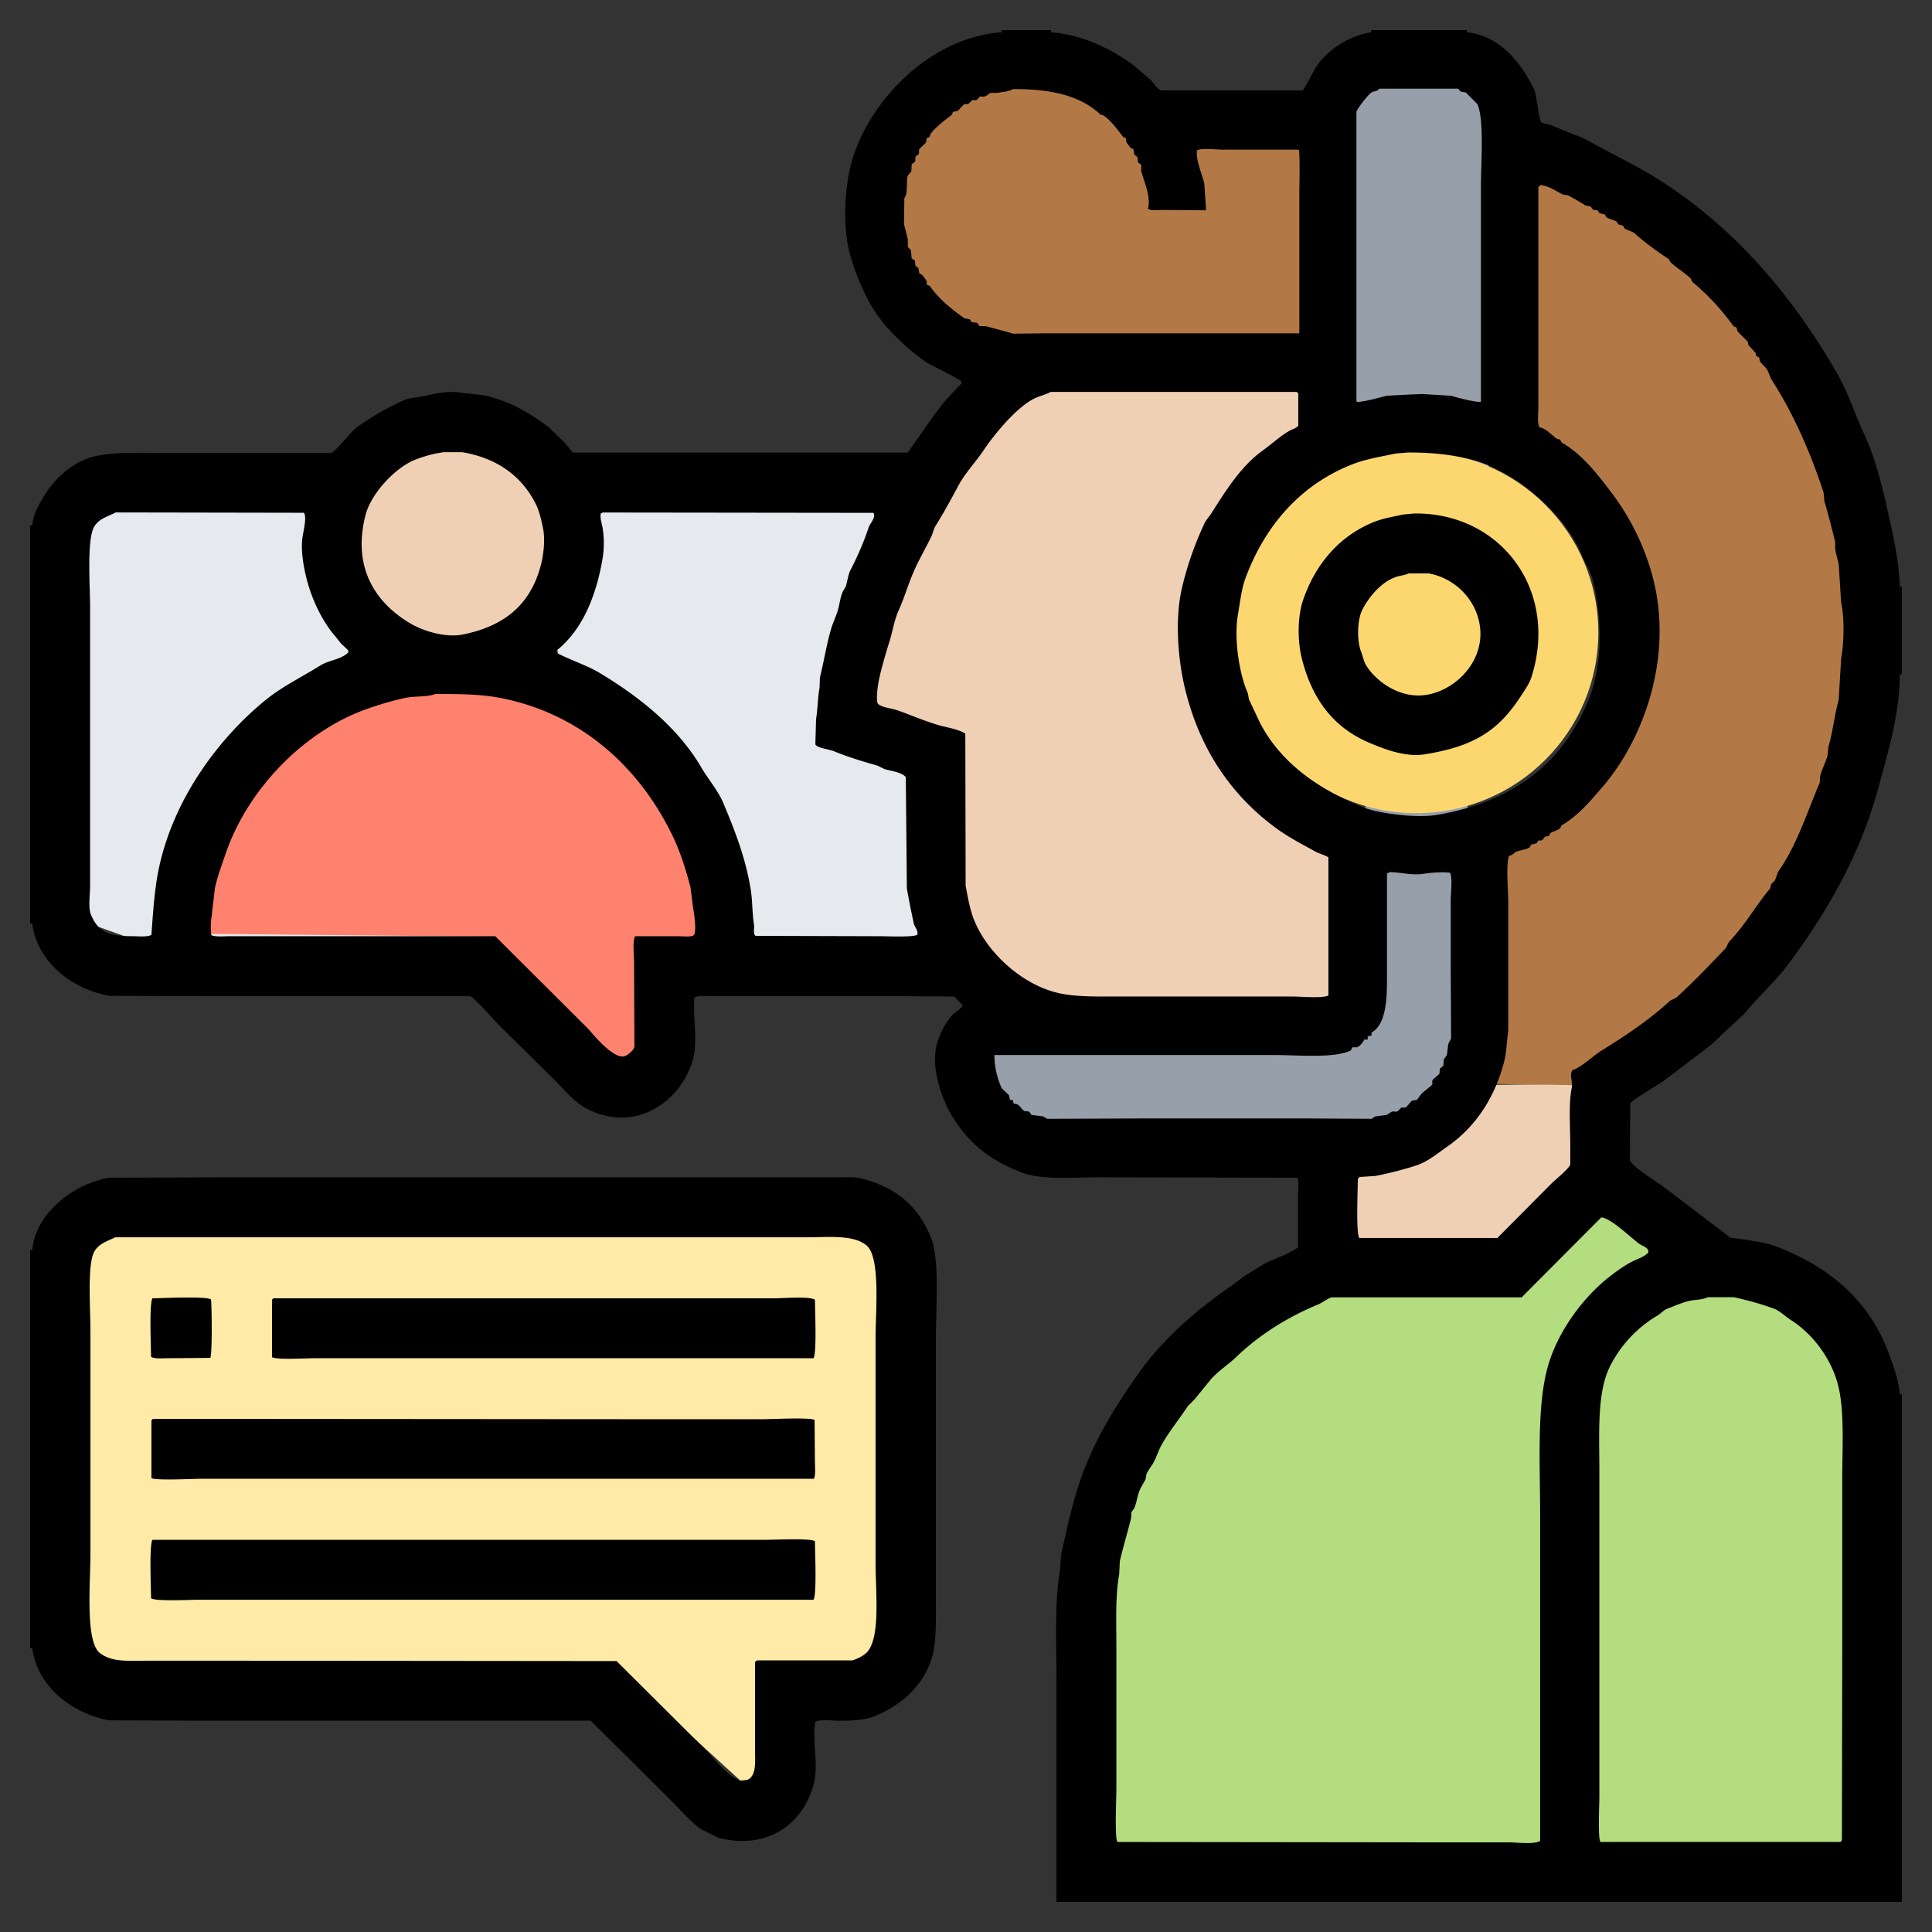 <svg xmlns="http://www.w3.org/2000/svg" xml:space="preserve" width="74.99" height="74.99"><rect width="100%" height="100%" fill="#333333" stroke="none"/><path fill="#F0D0B4" fill-rule="evenodd" d="m61.385 42.066-4.135.054c-1.742 3.483-5.388 3.049-5.388 3.049l.217 3.537 7.075-.327 2.286-3.156-.055-3.157z" clip-rule="evenodd"/><path fill="#E6E9ED" fill-rule="evenodd" d="M35.808 29.278s-4.897-.871-2.394-5.877c2.503-5.007 1.636-4.49 1.636-4.49H3.75S1.415 20.136 3.048 35.7l3.048 1.088 12.516.435 17.959-.108-.763-7.837z" clip-rule="evenodd"/><ellipse cx="17.468" cy="21.06" fill="#F0D0B4" fill-rule="evenodd" clip-rule="evenodd" rx="3.972" ry="3.864"/><path fill="#FF826E" fill-rule="evenodd" d="M27.319 33.958c-1.415-6.205-7.184-7.401-7.184-7.401-12.299-1.415-12.407 9.687-12.407 9.687l11.101.108 5.443 5.116 1.197-1.089.436-2.938 1.85-.653-.436-2.83z" clip-rule="evenodd"/><path fill="#FFEAA7" fill-rule="evenodd" d="m34.285 62.691-.109-13.278c.109-1.633-1.197-1.851-1.197-1.851L4.68 47.454c-.979.218-1.523 1.415-1.523 1.415v14.149c.327 1.85 1.306 1.523 1.306 1.523h19.264l5.007 4.57.871-.108.109-.762.108-3.7h2.939c1.632.437 1.524-1.85 1.524-1.85z" clip-rule="evenodd"/><path fill="#B27946" fill-rule="evenodd" d="M70.8 16.761c-3.537-7.836-9.578-9.741-9.578-9.741-3.482-2.449-15.509-2.667-15.509-2.667l-8.082-1.605C34.312 4.436 34.339 8 34.339 8c0 4.462 3.863 5.278 3.863 5.278l12.571 1.088 1.851 1.469c11.102-1.579 10.938 8.653 10.938 8.653.815 6.149-5.66 8.218-5.66 8.218l-.326 9.36 3.482.054 4.136-2.666C76.242 31.073 70.8 16.761 70.8 16.761z" clip-rule="evenodd"/><path fill="#969FAA" fill-rule="evenodd" d="M56.876 2.937h-3.754c-1.143.735-.987 1.743-.987 1.743l.008 11.558 1.224 21.706c-.244 2.61-2.285 2.611-2.285 2.611l-12.647.081c-.653 2.203 1.713 3.346 1.713 3.346l11.506.082c4.57.244 5.142-3.183 5.142-3.183v-6.773l1.142-18.687V4.651c.08-1.468-1.062-1.714-1.062-1.714z" clip-rule="evenodd"/><path fill="#F0D0B4" fill-rule="evenodd" d="M46.039 22.638s.436-1.795 1.523-3.047c0 0 .816-1.688 2.885-2.776l.163-1.959-.263.076-9.533-.076s-1.251.435-2.014 1.306c0 0-4.081 4.354-4.898 9.85l-.217 1.524 3.537 1.034v5.659s.382 4.681 4.626 4.571h9.904l.163-5.55c.001 0-7.183-3.265-5.876-10.612z" clip-rule="evenodd"/><path fill="#B4DD7F" fill-rule="evenodd" d="m72.487 72.487-.436-20.789-8.271-4.136s-1.016-.774-1.994-.774l-3.121 2.299-7.837.436s-9.033 4.026-8.163 14.04l-.218 8.599 30.04.325z" clip-rule="evenodd"/><ellipse cx="54.964" cy="24.543" fill="#FCD770" fill-rule="evenodd" clip-rule="evenodd" rx="7.075" ry="7.02"/><path fill-rule="evenodd" d="M64.528 41.985c.643-.475 1.27-.964 1.905-1.443l.598-.571.653-.598c.538-.668 1.196-1.238 1.715-1.932 1.494-2.003 2.82-4.25 3.55-7.007.336-1.265.786-2.698.79-4.259h.081v-3.401h-.081c-.023-.825-.184-1.654-.341-2.368-.281-1.273-.536-2.453-1.021-3.51-.387-.845-.645-1.666-1.088-2.435-1.726-2.989-3.924-5.572-6.789-7.415-.785-.505-1.594-.907-2.448-1.36-.243-.128-.542-.315-.803-.408-.365-.129-.704-.283-1.048-.422-.133-.053-.278-.043-.381-.122-.088-.067-.184-1.088-.272-1.266-.506-1.007-1.282-2.063-2.612-2.217V1.17h-3.714v.082c-.905.148-1.687.693-2.122 1.319-.084.12-.477.917-.544.939h-5.483c-.144-.044-.302-.283-.395-.395l-.667-.571c-.816-.612-1.933-1.184-3.211-1.292V1.17h-1.918v.082c-2.758.198-5.043 2.575-5.769 4.844-.32 1.001-.428 2.585-.136 3.713a8.95 8.95 0 0 0 .721 1.837c.497.967 1.354 1.759 2.204 2.381.199.145 1.366.68 1.415.789l.014.054-.681.722c-.494.638-.939 1.308-1.415 1.973H22.23l-.313-.381-.612-.599c-.66-.489-1.425-.976-2.341-1.197-.376-.091-.677-.085-1.075-.149-.453-.073-.99.031-1.319.109-.356.084-.664.074-.966.217-.643.304-1.196.623-1.741 1.007-.235.165-.832.968-1.02 1.006H6.272c-.927 0-1.93-.038-2.653.15-.813.211-1.495.85-1.891 1.496-.196.32-.436.705-.476 1.17H1.17v15.455h.082c.188 1.483 1.543 2.55 2.993 2.803l3.442.014h10.558c.176.059.952.955 1.143 1.143l2.136 2.109c.39.391.764.871 1.279 1.129 1.947.978 3.698-.376 4.109-1.986.173-.678-.028-1.635.041-2.34.142-.093.479-.055.708-.055h7.347l2.027.014.313.313.013.04c-.098.174-.313.256-.435.408a2.874 2.874 0 0 0-.572 1.13c-.247 1.027.305 2.299.667 2.856.653 1.009 1.426 1.613 2.625 2.081.769.301 1.98.19 3.007.19l7.7.015c.081.158.027.544.027.788v1.919c-.298.208-.686.36-1.034.503-.349.144-.694.412-1.034.6l-.503.381c-1.325.899-2.639 2.04-3.564 3.332-.832 1.163-1.645 2.444-2.19 3.878-.384 1.01-.616 2.093-.87 3.238l-.041.599c-.219 1.247-.137 2.848-.137 4.285v8.585H73.82v-19.7h-.081c-.038-.513-.204-.96-.341-1.36-.762-2.23-2.324-3.562-4.489-4.394-.368-.143-.802-.181-1.211-.259l-.53-.068-2.667-2.027c-.228-.158-1.194-.759-1.238-.993l.014-2.19c.047-.128 1.068-.71 1.251-.845zM52.65 4.339c.047-.151.457-.673.585-.748.146-.084.205-.022.3-.149h3.062l.095.109.205.041.448.45c.271.605.137 2.285.137 3.196v8.327c-.006.013-.01.027-.015.041-.35-.023-.831-.154-1.143-.245l-1.143-.068c-.2.01-.399.019-.599.027l-.762.041c-.318.081-.784.216-1.13.245l-.041-.028V4.339zm-.134 13.674c.508-.197 1.073-.285 1.646-.408l.477-.041c1.011-.001 1.781.089 2.557.299 1.705.461 3.585 2.135 4.205 3.688.114.286.342.631.422.952.371 1.5.39 3.319-.164 4.667-1.008 2.453-2.916 3.967-5.904 4.462-.822.136-2.301-.072-2.856-.299-1.712-.699-3.187-1.71-4-3.292l-.422-.898-.041-.231c-.306-.677-.563-2.061-.381-3.089.08-.454.131-.955.285-1.374.761-2.057 2.152-3.652 4.176-4.436zm-16.423-6.912-.122-.054v-.122c-.026-.071-.125-.183-.177-.259-.037-.018-.072-.037-.109-.054a14.047 14.047 0 0 0-.041-.218 3.937 3.937 0 0 1-.108-.068l-.027-.217-.123-.082-.027-.313-.122-.135v-.287a13.34 13.34 0 0 0-.149-.585l.013-.912c-.018-.115.045-.153.068-.245.046-.185.016-.614.068-.735l.136-.163.013-.272.136-.109.014-.19c.025-.05.112-.057.136-.122V5.81c.028-.059.226-.215.271-.286.01-.055.019-.109.027-.164l.109-.041a4.36 4.36 0 0 1 .041-.122c.224-.291.542-.517.83-.749l.041-.109.163-.027c.095-.056.193-.226.286-.271h.135l.163-.15c.072-.024.108.023.178-.013l.122-.136.109.013c.17-.012.197-.105.299-.149h.272c.166-.035.476-.057.599-.149 1.563-.004 2.644.279 3.401.993l.108.027c.293.198.547.548.762.83l.123.068v.123c.026.066.114.157.163.231l.122.068c.011.067.021.135.029.203l.122.095.028.217.122.081v.246c.083.334.394 1.03.259 1.456.089.101.378.054.585.054l1.646.014.026-.041a48.726 48.726 0 0 1-.026-.381c-.015-.204-.028-.409-.041-.612-.075-.337-.337-.905-.286-1.292.192-.103.729-.027 1.021-.027h2.925c.062.051.027 1.433.027 1.713v5.415h-9.892l-1.21.014c-.313-.091-.752-.206-1.048-.286a23.547 23.547 0 0 1-.272-.014 4.378 4.378 0 0 0-.082-.123l-.217-.027-.068-.109a13.915 13.915 0 0 1-.217-.041c-.489-.352-.991-.748-1.334-1.251zM14.19 19.986c.215-.833 1.135-1.809 1.877-2.123a5.42 5.42 0 0 1 .831-.258l.326-.054h.708c1.383.229 2.341.952 2.871 2.027.13.265.211.61.272.912.102.499.011 1.107-.095 1.496-.408 1.499-1.418 2.32-3.007 2.64-.741.149-1.614-.177-2.013-.409-1.309-.759-2.318-2.115-1.77-4.231zM6.176 33.658c-.172.794-.229 1.667-.299 2.626-.148.097-.512.054-.748.054-.94 0-1.333-.177-1.605-.857-.104-.258-.027-.761-.027-1.075V23.563c0-.816-.136-2.643.164-3.129.188-.306.5-.372.83-.544l7.306.013c.116.177-.013.673-.055.939-.079.5.049 1.188.15 1.592.182.728.516 1.459.912 2 .13.179.286.348.421.531l.286.272.014.082c-.271.278-.762.304-1.102.517-.708.445-1.461.805-2.095 1.32-1.821 1.475-3.569 3.813-4.152 6.502zm20.762 2.627c-.082.101-.426.054-.599.054h-1.687c-.109.205-.041.696-.041.979l.014 3.306c-.036.149-.233.315-.368.367-.409.16-1.229-.827-1.415-1.047l-3.619-3.605H8.911c-.225 0-.549.034-.708-.041a2.53 2.53 0 0 1 .014-.749l.122-1.061c.095-.458.283-.954.422-1.36.848-2.474 3.002-4.714 5.429-5.592.488-.176 1.033-.34 1.551-.449.369-.078.828-.021 1.157-.149.918-.001 1.738.003 2.503.149 3.208.616 5.455 2.762 6.707 5.36.284.591.514 1.291.694 2l.095.762c.035.171.149.904.041 1.076zm7.21.054-4.816-.014c-.117-.076-.042-.279-.067-.449-.077-.501-.052-.917-.136-1.415-.208-1.223-.627-2.272-1.048-3.278-.208-.499-.597-.942-.856-1.388-.907-1.555-2.405-2.748-3.946-3.673-.508-.305-1.103-.486-1.632-.761a6.264 6.264 0 0 0-.014-.136c.962-.779 1.499-2.054 1.755-3.537a3.785 3.785 0 0 0 0-1.211c-.033-.177-.105-.371-.068-.544l.068-.04 10.516.013c.105.189-.138.407-.19.571-.16.505-.452 1.169-.693 1.633-.11.212-.119.415-.19.653l-.122.204c-.098.246-.108.416-.177.681-.06.228-.204.526-.272.761-.182.624-.28 1.266-.436 1.892l-.013.394c-.069.372-.067.778-.136 1.225l-.027.966c.021.136.552.202.721.272.536.222 1.092.391 1.688.558l.271.135c.271.079.67.12.831.313l.041 4.326c.083.461.173.925.272 1.36.034.149.174.262.136.422-.069.117-1.177.067-1.46.067zm3.333-1.959-.013-5.905c-.3-.188-.712-.231-1.075-.34-.492-.147-1.051-.384-1.537-.558-.211-.076-.621-.116-.762-.245-.11-.069-.032-.678.013-.898.103-.508.278-1.087.422-1.55.132-.428.178-.808.354-1.197.212-.47.353-.958.558-1.443.194-.46.478-.948.693-1.387.082-.165.097-.312.19-.463.31-.496.594-1.016.871-1.537.259-.488.677-.925.98-1.375.431-.641 1.222-1.595 1.891-1.972.227-.128.483-.175.722-.299h9.537l.067.054v1.251c-.066.111-.252.149-.367.218-.354.208-.671.507-1.007.748-.856.614-1.438 1.562-2.014 2.463-.066.104-.193.242-.245.354a12.685 12.685 0 0 0-.884 2.53c-.284 1.236-.146 2.8.122 3.905.582 2.404 1.848 4.19 3.578 5.442.453.328.973.597 1.47.871.18.1.356.129.517.231v5.361c-.21.12-1.089.04-1.415.04h-6.721c-.866 0-1.679.021-2.354-.137-1.44-.334-2.811-1.617-3.293-2.911-.142-.385-.217-.825-.298-1.251zm6.803 9.033-3.633.014a13.733 13.733 0 0 1-.163-.095l-.436-.055c-.053-.024-.068-.114-.136-.136l-.15-.014c-.16-.097-.183-.293-.421-.286a3.267 3.267 0 0 1-.027-.136l-.108-.014c-.038-.042-.021-.145-.056-.19l-.271-.259a3.112 3.112 0 0 1-.285-1.292h10.829c.966 0 2.307.133 2.979-.163.058-.026.052-.11.095-.137h.178c.08-.027.247-.202.271-.3h.137v-.122c.05-.023.093-.021.148-.027v-.121c.533-.302.6-1.177.6-2.041v-4.136l.122-.054c.401.01.853.134 1.293.068.325-.048.748-.082 1.034-.041.103.205.026.781.026 1.089v2.652l.014 2.694-.108.204-.055.436-.123.177-.013.231-.137.122-.014.177c-.045.097-.213.178-.271.271-.037.062.018.104-.014.164-.03.059-.345.287-.408.354-.033.034-.165.229-.19.245l-.177.027c-.091.062-.177.229-.272.271h-.149l-.149.15c-.069.02-.152-.014-.231.013l-.19.123-.436.055-.15.095-2.639-.014h-6.314zm20.421 7.388c.278-.104.554-.231.83-.3.252-.062.535-.041.748-.149h1.021c.559.125 1.076.264 1.564.449.221.084.436.302.626.422.849.537 1.599 1.496 1.864 2.599.237.987.149 2.384.149 3.592v6.299l-.014 7.714-.055.068H62.12c-.106-.177-.041-1.418-.041-1.782V57.154c0-1.594-.106-3.156.449-4.19a4.787 4.787 0 0 1 1.81-1.904c.104-.063.252-.216.367-.259zm-1.089-2.531c.107.078.291.129.354.246l.014.095c-.161.176-.398.242-.626.354-.297.146-.635.394-.898.599-.988.772-1.973 2.079-2.367 3.429-.453 1.551-.313 3.811-.313 5.796v12.666c-.241.146-.892.055-1.238.055h-3.116l-12.053-.014c-.114-.188-.041-1.67-.041-2.068v-5.441c0-1.009-.046-2.029.108-2.871l.027-.53c.127-.534.312-1.156.436-1.66l.014-.231.108-.149c.089-.225.103-.375.177-.612.048-.152.182-.37.259-.504l.04-.217c.053-.123.192-.305.259-.422.142-.248.198-.488.341-.734.293-.513.683-.986 1.007-1.483l.259-.259.598-.734c.293-.353.691-.595 1.021-.911.877-.844 1.971-1.541 3.185-2.041.15-.063.363-.229.516-.272h7.375l3.088-3.102c.356.007 1.179.807 1.466 1.015zm-1.469-7.482c-.298.184-.781.655-1.116.748-.129.224.03.44-.027.707-.123.58-.054 1.503-.054 2.218v.734c-.047.164-.54.564-.681.693l-2.149 2.164h-5.36c-.133-.211-.058-1.883-.054-2.299l.067-.068.612-.041c.569-.11 1.086-.247 1.592-.408.428-.137.839-.483 1.184-.721 1.077-.745 1.841-1.856 2.218-3.293.104-.396.097-.764.163-1.197v-4.993c0-.441-.091-1.469.027-1.809.181-.04.189-.126.286-.164.181-.072.391-.072.529-.177.015-.031.028-.063.041-.095l.218-.054.068-.109h.109c.082-.028.104-.108.163-.149.045-.01.091-.019.136-.027l.055-.109c.138-.085.259-.093.381-.19l.054-.109c.657-.384 1.109-.938 1.593-1.496 1.563-1.807 2.866-5.145 1.863-8.449a9.485 9.485 0 0 0-1.551-3.02c-.547-.718-1.107-1.441-1.905-1.905-.018-.037-.035-.073-.054-.109l-.122-.027c-.192-.129-.422-.409-.681-.449-.088-.18-.041-.566-.041-.816V7.251l.095-.068c.346.043.587.237.858.368l.19.027c.209.111.478.263.68.394l.19.041c.052.025.075.11.137.136l.149.014.067.108.218.055.041.095c.125.087.269.1.408.177l.068.109.189.054.055.109c.101.069.312.114.395.19.406.367.871.699 1.334 1.006l.04.096c.25.239.555.413.804.652l.054.123a9.307 9.307 0 0 1 1.605 1.728l.109.041.04.136c.105.157.297.283.408.436l.014.108.285.313.028.123.108.054c.01.045.019.091.027.136.059.103.188.207.258.299.073.094.136.328.204.435.832 1.292 1.503 2.804 2.015 4.381l.026.313c.147.503.296 1.08.422 1.592v.286c.035.176.094.419.136.571.032.5.063.999.096 1.497.129.552.112 1.609 0 2.164l-.096 1.619c-.164.574-.229 1.262-.394 1.795-.015.127-.028.254-.041.381-.068.226-.224.54-.286.789a20.27 20.27 0 0 1-.014.246c-.492 1.153-.897 2.428-1.578 3.401-.093.132-.092.265-.177.409l-.136.135-.027.15c-.558.663-.982 1.434-1.578 2.054-.079.082-.099.217-.178.299-.608.636-1.223 1.288-1.877 1.877-.082.074-.204.088-.286.163-.794.729-1.705 1.335-2.649 1.92zm-8.938-11.932c.489.201 1.321.546 2.095.422 1.916-.309 2.856-.918 3.728-2.259.136-.207.329-.485.409-.734 1.084-3.4-1.216-6.404-4.559-6.354l-.435.041c-.359.082-.746.145-1.075.272-1.357.529-2.303 1.626-2.789 3.034-.226.654-.223 1.598-.055 2.272.407 1.621 1.252 2.719 2.681 3.306zm-.327-5.197c.263-.505.715-1.044 1.266-1.252.194-.073.356-.068.531-.149h.788a2.48 2.48 0 0 1 1.796 1.415c.703 1.629-.577 3.066-1.863 3.292-1.083.19-2.021-.564-2.367-1.129-.107-.175-.124-.336-.204-.544-.169-.435-.15-1.241.053-1.633zm-19.455 22.08c-.263-.066-.599-.041-.911-.041H8.666c-1.478.006-2.957.01-4.435.015-1.381.242-2.845 1.365-2.979 2.803H1.17v15.455h.082c.188 1.481 1.544 2.55 2.993 2.803l3.524.014h15.155l1.156 1.143c.662.657 1.325 1.314 1.987 1.973.37.37.719.804 1.157 1.102l.666.327c1.955.504 3.356-.603 3.715-2.178.159-.701-.083-1.599.041-2.326.194-.104.655-.04.925-.04.551 0 1.017-.024 1.415-.19 1-.42 1.845-1.154 2.177-2.231.176-.569.163-1.296.163-2.055v-10.37c0-1.168.15-3.002-.176-3.864-.469-1.232-1.359-1.994-2.723-2.34zm.259 18.354c-.114.145-.406.3-.598.354h-3.714l-.068.068v3.333c0 .606.078 1.143-.394 1.279-.396.114-1.22-.872-1.401-1.089a6025.747 6025.747 0 0 0-3.579-3.564L9.307 64.46H5.741c-.819 0-1.401.059-1.864-.299-.576-.445-.367-2.721-.367-3.85v-8.68c0-.859-.134-2.601.164-3.074.181-.289.479-.379.802-.531h26.761c.926 0 1.852-.11 2.38.3.571.44.368 2.515.368 3.618v8.707c0 1.146.19 2.825-.299 3.442zM6.503 52.719l1.66-.013c.078-.155.06-1.987.027-2.272-.241-.129-1.851-.044-2.272-.041-.129.197-.058 1.868-.054 2.272.13.085.425.054.639.054zm23.564-2.326H10.612c-.018.018-.037.036-.054.055v2.231c.206.109 1.315.04 1.659.04h19.36c.129-.197.057-1.867.054-2.271-.215-.14-1.207-.055-1.564-.055zm-24.19 4.748v2.231c.19.101 1.56.027 1.932.027H31.59c.075-.141.041-.447.041-.653l-.014-1.633c-.194-.103-1.619-.027-2-.027h-5.129l-18.557-.014a1.625 1.625 0 0 1-.054.069zm23.863 4.626H5.918c-.129.197-.058 1.867-.054 2.271.189.124 1.523.055 1.891.055h23.822c.129-.197.057-1.867.054-2.271-.189-.125-1.524-.055-1.891-.055z" clip-rule="evenodd"/></svg>